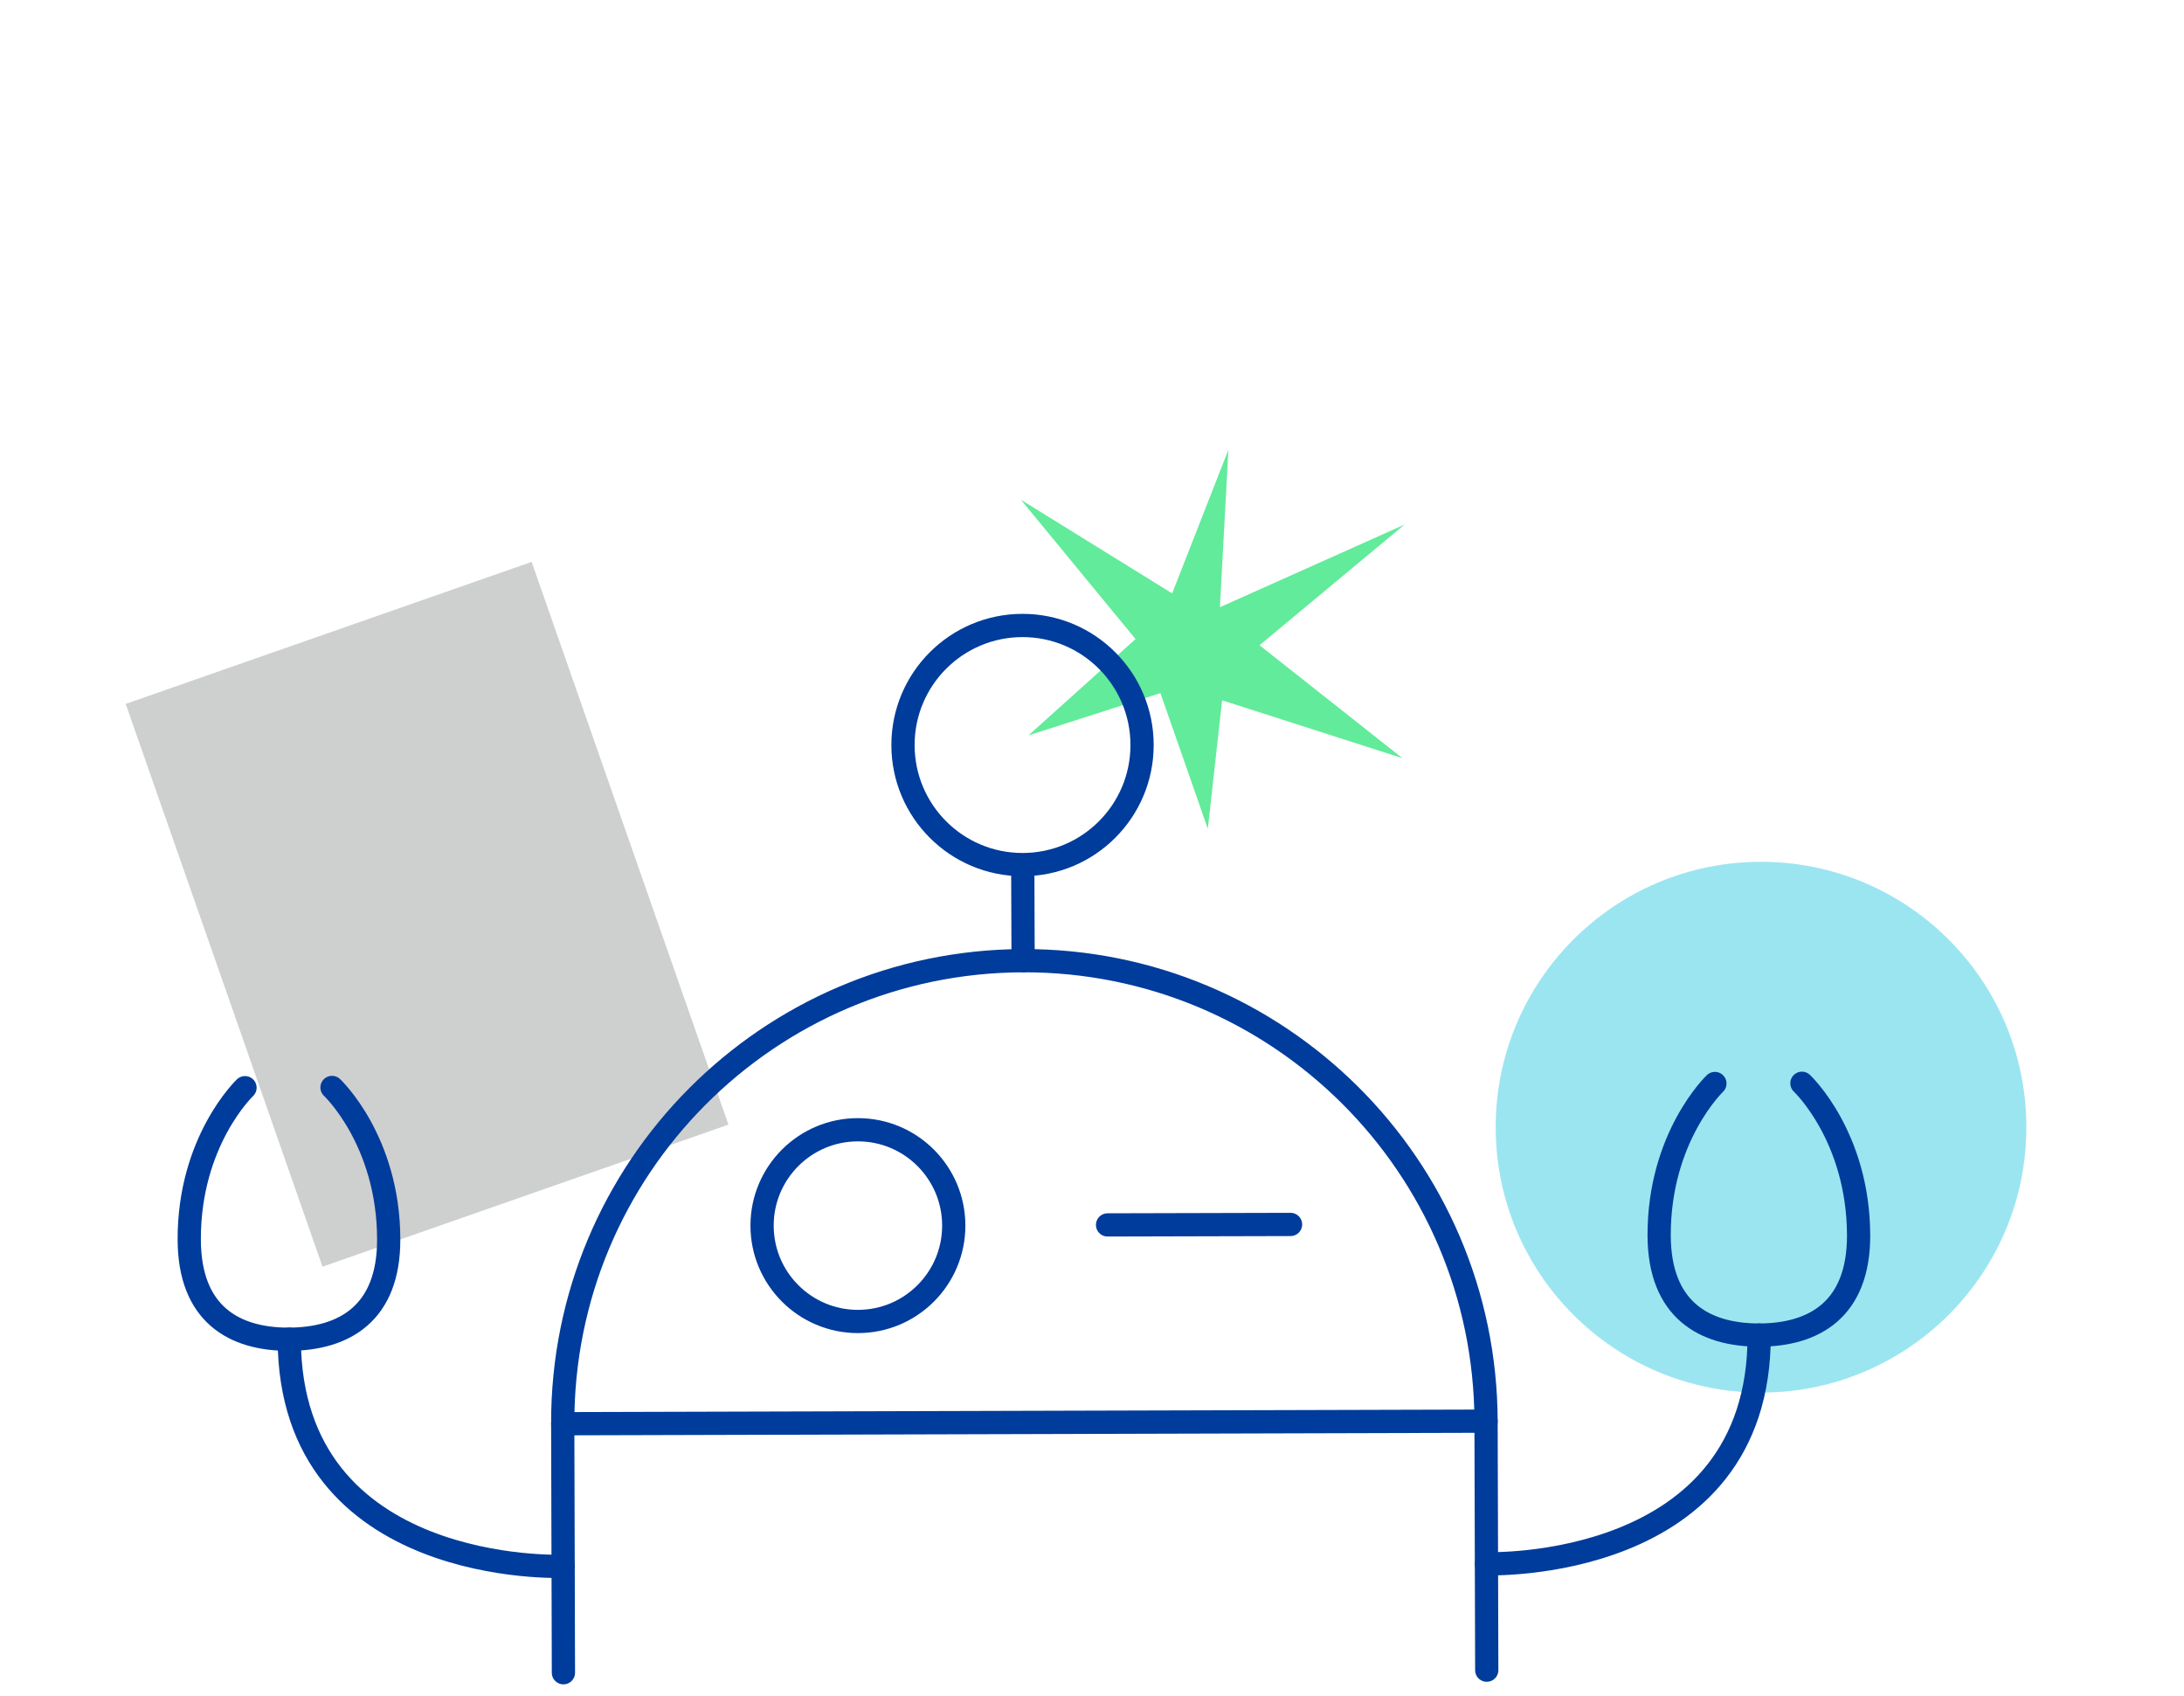 <?xml version="1.0" encoding="UTF-8"?>
<svg id="j" data-name="curriculum" xmlns="http://www.w3.org/2000/svg" viewBox="0 0 188 146">
  <defs>
    <style>
      .s {
        fill: #cecfcf;
      }

      .t {
        fill: #9be5f1;
      }

      .u {
        fill: #61eb9a;
      }

      .v {
        fill: none;
        stroke: #003c9b;
        stroke-linecap: round;
        stroke-linejoin: round;
        stroke-width: 2px;
      }
    </style>
  </defs>
  <g id="k" data-name="年中">
    <g>
      <rect class="s" x="11.11" y="60.18" width="51.31" height="37.02" transform="translate(98.9 18) rotate(70.72)"/>
      <circle class="t" cx="151.59" cy="97.01" r="22.84"/>
      <polygon class="u" points="105.74 38.71 105.01 52.26 120.9 45.15 108.42 55.53 120.72 65.25 105.2 60.27 103.97 71.33 99.89 59.65 88.53 63.29 97.75 55 87.88 43.01 100.9 51.07 105.74 38.71"/>
      <path class="v" d="m48.44,122.53c-.06-21.95,17.68-39.79,39.63-39.85,21.95-.06,39.79,17.68,39.85,39.63"/>
      <polyline class="v" points="48.5 143.96 48.44 122.53 127.92 122.31 127.98 143.74"/>
      <circle class="v" cx="73.85" cy="105.48" r="8.25"/>
      <path class="v" d="m95.34,105.42c.75,0,15.75-.04,15.75-.04"/>
      <g>
        <path class="v" d="m127.96,134.58s23.53.82,23.47-19.68"/>
        <path class="v" d="m155.11,93.23s4.85,4.55,4.88,13.06c.02,6.4-3.82,8.6-8.56,8.61h0c-4.74,0-8.59-2.18-8.61-8.57-.02-8.5,4.8-13.08,4.8-13.08"/>
      </g>
      <g>
        <path class="v" d="m48.48,134.8s-23.52.96-23.58-19.55"/>
        <path class="v" d="m21.09,93.61s-4.83,4.58-4.8,13.09c.02,6.4,3.87,8.58,8.61,8.56h0c4.74-.03,8.58-2.23,8.56-8.62-.02-8.5-4.88-13.05-4.88-13.05"/>
      </g>
      <line class="v" x1="88.07" y1="82.68" x2="88.04" y2="74.64"/>
      <circle class="v" cx="88.02" cy="64.12" r="10.29"/>
    </g>
  </g>
</svg>